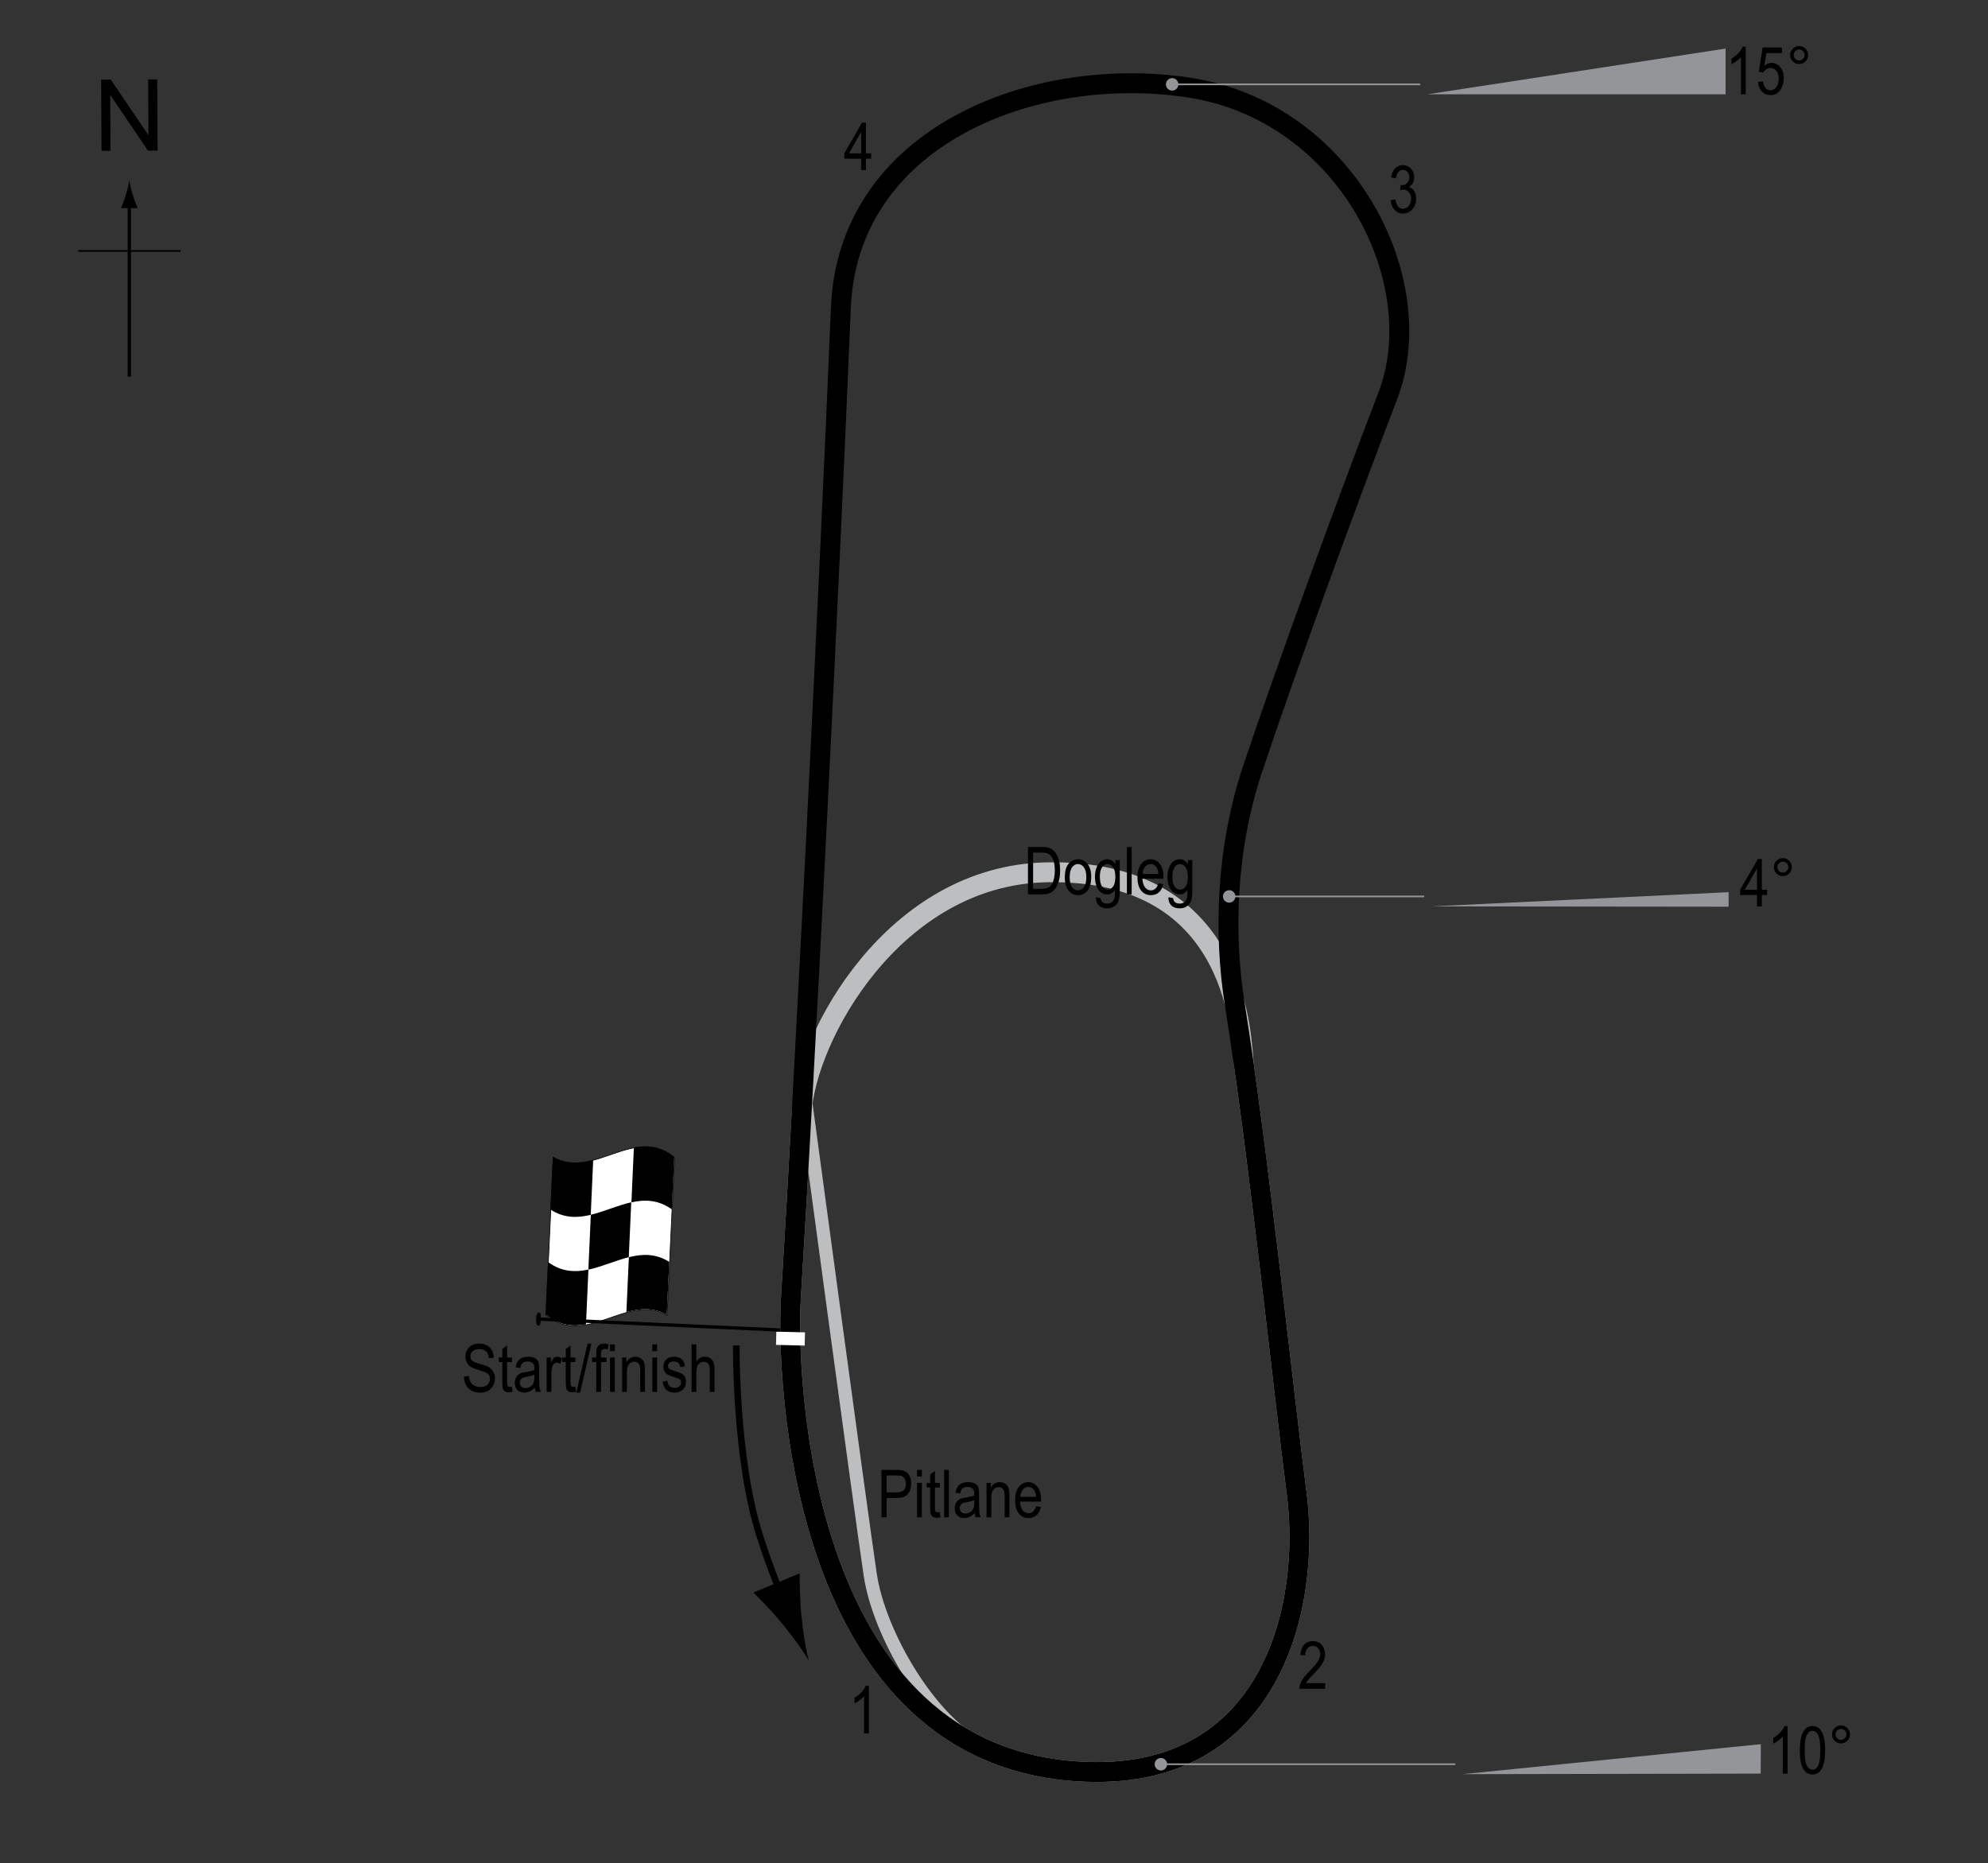 <?xml version="1.0" encoding="UTF-8"?> <!-- Generator: Adobe Illustrator 14.0.0, SVG Export Plug-In . SVG Version: 6.00 Build 43363) --> <svg xmlns="http://www.w3.org/2000/svg" xmlns:xlink="http://www.w3.org/1999/xlink" version="1.1" x="0px" y="0px" width="300px" height="281.157px" viewBox="0 0 300 281.157" xml:space="preserve"><rect x="0" y="0" width="300" height="281.157" fill="#333333" stroke="none"/> <g id="Pitlane"> <path fill="none" stroke="#BCBEC0" stroke-width="2" d="M121.568,166.251c0,0,8.428,62.557,9.76,71.43 c1.33,8.874,8.873,21.741,16.415,25.733"></path> </g> <g id="Short_Oval"> <path fill="none" stroke="#BCBEC0" stroke-width="3" d="M120.964,168.014c-0.58,10.547-1.131,20.086-1.616,27.963 c-0.687,11.106,0.9,70.038,44.811,71.431c27.951,0.888,33.719-25.288,31.5-42.148c-1.525-11.593-4.768-42.017-7.925-64.334 c-0.467-3.313-0.037-29.853-29.786-29.28C134.877,132.089,121.6,156.505,120.964,168.014z"></path> </g> <g id="Oval"> <path fill="none" stroke="#000000" stroke-width="3" d="M126.89,46.461c-1.774,43.036-5.322,113.579-7.542,149.516 c-0.687,11.106,0.9,70.038,44.811,71.431c27.951,0.888,33.719-25.288,31.5-42.148c-1.752-13.313-5.768-51.466-9.317-73.649 c-1.705-10.659-1.33-23.514,2.662-35.493c4.935-14.803,14.257-40.35,20.409-56.346c6.655-17.303-6.212-43.036-30.169-46.585 C155.78,9.709,127.953,20.716,126.89,46.461z"></path> </g> <g id="Startline"> <line fill="none" stroke="#FFFFFF" stroke-width="2" x1="117.128" y1="201.966" x2="121.455" y2="202.077"></line> </g> <g id="Flag_x2C__North"> <g> <g> <path fill="#FFFFFF" stroke="#000000" stroke-width="0.1" d="M101.785,174.688c-0.371,7.893-0.743,15.835-1.114,23.821 c-6.098-3.444-12.196,4.945-18.294-0.035c0.371-7.893,0.743-15.836,1.114-23.823C89.588,178.096,95.687,169.708,101.785,174.688z "></path> <path d="M88.798,191.598c-0.124,2.759-0.247,5.516-0.371,8.271c-2.033,0.369-4.065,0.179-6.099-1.505 c0.124-2.629,0.248-5.265,0.372-7.905C84.733,191.963,86.766,192.032,88.798,191.598z"></path> <path d="M100.996,190.443c-0.124,2.654-0.247,5.313-0.371,7.978c-2.032-1.128-4.065-0.949-6.098-0.395 c0.124-2.767,0.249-5.532,0.373-8.295C96.932,189.227,98.963,189.153,100.996,190.443z"></path> <path d="M95.257,181.45c-0.124,2.76-0.247,5.522-0.371,8.285c-2.033,0.506-4.065,1.442-6.099,1.875 c0.124-2.759,0.247-5.519,0.371-8.281C91.192,182.838,93.224,181.901,95.257,181.45z"></path> <path d="M101.754,174.605c-0.124,2.633-0.247,5.271-0.371,7.915c-2.032-1.469-4.065-1.513-6.098-1.067 c0.123-2.76,0.247-5.518,0.37-8.273C97.689,172.796,99.721,172.96,101.754,174.605z"></path> <path d="M89.516,175.049c-0.124,2.766-0.247,5.529-0.371,8.292c-2.032,0.487-4.064,0.525-6.097-0.818 c0.124-2.65,0.249-5.305,0.373-7.966C85.453,175.734,87.485,175.588,89.516,175.049z"></path> </g> </g> <line fill="#FFFFFF" stroke="#000000" stroke-width="0.5" x1="81.034" y1="199.061" x2="117.762" y2="200.728"></line> <path d="M81.328,198.089c0.195,0.008,0.324,0.094,0.285,0.975c-0.042,0.879-0.178,1-0.373,0.993 c-0.195-0.011-0.37-0.145-0.328-1.025C80.951,198.151,81.133,198.079,81.328,198.089z"></path> <g> <path fill="none" stroke="#000000" d="M111.11,203.055c0,0-0.166,17,3.5,28.583c1.766,5.578,3.544,9.604,3.544,9.604"></path> <path d="M118.092,245.103c-1.642-2.003-2.896-3.228-4.396-4.758l6.987-2.9c-0.038,0.787,0.005,3.898,0.265,6.475 c0.275,2.759,0.691,5.192,1.108,6.709C121.279,249.261,119.848,247.246,118.092,245.103z"></path> </g> <g> <g> <g> <line fill="none" stroke="#000000" stroke-width="0.5" x1="19.514" y1="56.847" x2="19.514" y2="30.563"></line> <path d="M19.001,29.383c-0.249,0.827-0.479,1.364-0.746,2.027h2.522c-0.113-0.237-0.496-1.2-0.746-2.027 c-0.268-0.885-0.449-1.687-0.516-2.207C19.452,27.696,19.268,28.498,19.001,29.383z"></path> </g> </g> </g> <line fill="none" stroke="#000000" stroke-width="0.25" x1="11.809" y1="37.872" x2="27.245" y2="37.872"></line> <g> <path d="M15.32,22.764l-0.057-10.737l1.458-0.008l5.685,8.4l-0.045-8.43l1.362-0.007l0.057,10.737l-1.458,0.008l-5.685-8.407 l0.045,8.438L15.32,22.764z"></path> </g> </g> <g id="Labels"> <g> <path d="M133.022,228.987v-7.158h2.212c0.521,0,0.905,0.046,1.152,0.137c0.339,0.124,0.608,0.354,0.811,0.688 s0.303,0.747,0.303,1.235c0,0.645-0.164,1.17-0.493,1.577s-0.896,0.61-1.704,0.61h-1.504v2.91H133.022z M133.798,225.232h1.519 c0.479,0,0.828-0.108,1.05-0.325c0.222-0.216,0.332-0.542,0.332-0.979c0-0.283-0.055-0.525-0.164-0.728 c-0.108-0.202-0.24-0.34-0.395-0.415c-0.155-0.075-0.435-0.112-0.838-0.112h-1.504V225.232z"></path> <path d="M138.393,222.839v-1.011h0.718v1.011H138.393z M138.393,228.987v-5.186h0.718v5.186H138.393z"></path> <path d="M141.816,228.201l0.098,0.776c-0.198,0.052-0.378,0.078-0.537,0.078c-0.251,0-0.452-0.05-0.605-0.148 c-0.153-0.1-0.258-0.235-0.314-0.408c-0.058-0.173-0.086-0.516-0.086-1.03v-2.983h-0.527v-0.684h0.527v-1.284l0.718-0.527v1.812 h0.728v0.684h-0.728v3.032c0,0.28,0.021,0.461,0.063,0.542c0.062,0.117,0.178,0.176,0.347,0.176 C141.58,228.235,141.686,228.223,141.816,228.201z"></path> <path d="M142.47,228.987v-7.158h0.718v7.158H142.47z"></path> <path d="M147.084,228.347c-0.241,0.251-0.491,0.439-0.752,0.566s-0.53,0.19-0.811,0.19c-0.442,0-0.796-0.134-1.06-0.4 s-0.396-0.627-0.396-1.079c0-0.3,0.062-0.564,0.186-0.796s0.293-0.412,0.508-0.542s0.54-0.227,0.977-0.288 c0.586-0.086,1.016-0.188,1.289-0.308l0.005-0.225c0-0.354-0.063-0.604-0.19-0.747c-0.179-0.208-0.454-0.313-0.825-0.313 c-0.335,0-0.586,0.069-0.752,0.209c-0.166,0.139-0.288,0.399-0.366,0.782l-0.708-0.117c0.101-0.557,0.305-0.962,0.613-1.216 c0.307-0.254,0.747-0.381,1.32-0.381c0.446,0,0.796,0.084,1.05,0.252c0.254,0.167,0.414,0.375,0.481,0.622 c0.066,0.247,0.1,0.608,0.1,1.084v1.172c0,0.82,0.016,1.337,0.047,1.55c0.03,0.214,0.092,0.421,0.183,0.623h-0.752 C147.156,228.808,147.107,228.594,147.084,228.347z M147.026,226.384c-0.264,0.13-0.656,0.241-1.177,0.332 c-0.303,0.052-0.515,0.111-0.635,0.179c-0.12,0.066-0.214,0.16-0.281,0.283c-0.066,0.121-0.1,0.263-0.1,0.422 c0,0.247,0.076,0.445,0.229,0.594c0.153,0.147,0.364,0.222,0.635,0.222c0.257,0,0.491-0.066,0.7-0.2 c0.211-0.134,0.367-0.312,0.472-0.535c0.104-0.223,0.156-0.547,0.156-0.974V226.384z"></path> <path d="M148.876,228.987v-5.186h0.649v0.732c0.156-0.285,0.347-0.497,0.572-0.639c0.227-0.141,0.485-0.211,0.778-0.211 c0.227,0,0.438,0.045,0.631,0.135c0.193,0.089,0.35,0.206,0.468,0.352c0.119,0.145,0.207,0.332,0.266,0.563 s0.088,0.586,0.088,1.064v3.188h-0.718v-3.157c0-0.382-0.032-0.66-0.098-0.836c-0.065-0.177-0.167-0.313-0.305-0.408 c-0.139-0.097-0.299-0.145-0.481-0.145c-0.345,0-0.62,0.129-0.825,0.386c-0.205,0.258-0.308,0.699-0.308,1.325v2.835H148.876z"></path> <path d="M156.342,227.317l0.742,0.112c-0.124,0.554-0.348,0.971-0.671,1.253c-0.324,0.281-0.726,0.422-1.204,0.422 c-0.603,0-1.09-0.229-1.462-0.686c-0.373-0.458-0.56-1.118-0.56-1.98c0-0.896,0.188-1.578,0.563-2.049 c0.377-0.47,0.853-0.705,1.429-0.705c0.55,0,1.009,0.231,1.377,0.693s0.552,1.131,0.552,2.007l-0.005,0.234h-3.174 c0.029,0.583,0.164,1.022,0.405,1.318s0.534,0.444,0.879,0.444C155.754,228.381,156.13,228.027,156.342,227.317z M153.974,225.896 h2.373c-0.032-0.449-0.129-0.784-0.288-1.006c-0.231-0.322-0.525-0.483-0.884-0.483c-0.322,0-0.598,0.135-0.825,0.402 C154.123,225.079,153.997,225.44,153.974,225.896z"></path> </g> <g> <path d="M70.019,207.751l0.732-0.078c0.039,0.395,0.128,0.701,0.266,0.921c0.139,0.22,0.337,0.396,0.594,0.529 c0.257,0.134,0.547,0.2,0.869,0.2c0.462,0,0.821-0.112,1.076-0.338c0.256-0.227,0.384-0.52,0.384-0.88 c0-0.211-0.046-0.396-0.14-0.553c-0.092-0.158-0.232-0.287-0.42-0.388c-0.187-0.101-0.591-0.243-1.213-0.427 c-0.554-0.165-0.947-0.33-1.182-0.496s-0.417-0.377-0.547-0.632s-0.195-0.544-0.195-0.867c0-0.58,0.188-1.053,0.562-1.421 s0.879-0.552,1.514-0.552c0.437,0,0.817,0.086,1.146,0.259c0.326,0.172,0.58,0.42,0.762,0.742c0.18,0.322,0.277,0.702,0.29,1.138 l-0.747,0.068c-0.039-0.465-0.178-0.811-0.418-1.035c-0.238-0.225-0.575-0.337-1.008-0.337c-0.439,0-0.774,0.099-1.006,0.295 s-0.347,0.452-0.347,0.764c0,0.29,0.085,0.514,0.254,0.674c0.169,0.159,0.55,0.321,1.143,0.484c0.579,0.16,0.985,0.3,1.22,0.417 c0.358,0.184,0.628,0.424,0.811,0.721c0.183,0.298,0.274,0.653,0.274,1.066c0,0.409-0.096,0.782-0.288,1.119 s-0.453,0.593-0.783,0.769c-0.331,0.175-0.729,0.263-1.194,0.263c-0.726,0-1.305-0.218-1.735-0.654 C70.259,209.088,70.036,208.498,70.019,207.751z"></path> <path d="M77.25,209.27l0.098,0.776c-0.198,0.053-0.378,0.078-0.537,0.078c-0.251,0-0.452-0.05-0.605-0.148 c-0.153-0.1-0.258-0.235-0.315-0.408c-0.057-0.172-0.085-0.516-0.085-1.03v-2.983h-0.527v-0.684h0.527v-1.284l0.718-0.527v1.812 h0.728v0.684h-0.728v3.032c0,0.28,0.021,0.461,0.063,0.542c0.062,0.117,0.178,0.176,0.347,0.176 C77.014,209.304,77.121,209.293,77.25,209.27z"></path> <path d="M80.698,209.417c-0.241,0.251-0.491,0.439-0.752,0.566s-0.53,0.19-0.811,0.19c-0.442,0-0.796-0.133-1.06-0.4 c-0.264-0.267-0.396-0.626-0.396-1.079c0-0.299,0.062-0.564,0.186-0.796c0.124-0.23,0.293-0.411,0.508-0.542 c0.215-0.13,0.54-0.226,0.977-0.288c0.586-0.086,1.016-0.188,1.289-0.308l0.005-0.225c0-0.354-0.063-0.604-0.19-0.747 c-0.179-0.208-0.454-0.313-0.825-0.313c-0.335,0-0.586,0.07-0.752,0.208c-0.166,0.139-0.288,0.4-0.366,0.783l-0.708-0.117 c0.101-0.557,0.305-0.962,0.613-1.216c0.307-0.254,0.747-0.381,1.32-0.381c0.446,0,0.796,0.084,1.05,0.251 s0.414,0.375,0.481,0.623c0.066,0.248,0.1,0.609,0.1,1.084v1.172c0,0.82,0.016,1.337,0.047,1.551 c0.03,0.213,0.092,0.421,0.183,0.622h-0.752C80.769,209.877,80.72,209.665,80.698,209.417z M80.639,207.454 c-0.264,0.131-0.656,0.241-1.177,0.332c-0.303,0.053-0.515,0.111-0.635,0.179c-0.12,0.066-0.214,0.161-0.281,0.283 c-0.066,0.122-0.1,0.263-0.1,0.422c0,0.248,0.076,0.445,0.229,0.594c0.153,0.147,0.364,0.222,0.635,0.222 c0.257,0,0.491-0.066,0.7-0.2c0.211-0.133,0.367-0.312,0.472-0.534c0.104-0.224,0.156-0.548,0.156-0.975V207.454z"></path> <path d="M82.49,210.056v-5.186h0.649v0.786c0.166-0.365,0.318-0.606,0.456-0.725c0.139-0.119,0.294-0.178,0.467-0.178 c0.241,0,0.486,0.094,0.737,0.283l-0.244,0.815c-0.179-0.127-0.354-0.19-0.522-0.19c-0.153,0-0.293,0.054-0.42,0.161 s-0.217,0.258-0.269,0.449c-0.091,0.336-0.137,0.692-0.137,1.069v2.715H82.49z"></path> <path d="M86.821,209.27l0.098,0.776c-0.198,0.053-0.378,0.078-0.537,0.078c-0.251,0-0.452-0.05-0.605-0.148 c-0.153-0.1-0.258-0.235-0.315-0.408c-0.057-0.172-0.085-0.516-0.085-1.03v-2.983h-0.527v-0.684h0.527v-1.284l0.718-0.527v1.812 h0.728v0.684h-0.728v3.032c0,0.28,0.021,0.461,0.063,0.542c0.062,0.117,0.178,0.176,0.347,0.176 C86.584,209.304,86.691,209.293,86.821,209.27z"></path> <path d="M86.963,210.173l1.7-7.397h0.586l-1.705,7.397H86.963z"></path> <path d="M89.98,210.056v-4.502h-0.64v-0.684h0.64v-0.552c0-0.407,0.042-0.712,0.127-0.916s0.215-0.359,0.39-0.466 s0.394-0.161,0.658-0.161c0.206,0,0.431,0.031,0.676,0.093l-0.107,0.762c-0.149-0.033-0.291-0.049-0.425-0.049 c-0.215,0-0.369,0.056-0.461,0.168c-0.094,0.112-0.14,0.326-0.14,0.642v0.479h0.83v0.684h-0.83v4.502H89.98z"></path> <path d="M92.06,203.909v-1.011h0.718v1.011H92.06z M92.06,210.056v-5.186h0.718v5.186H92.06z"></path> <path d="M93.881,210.056v-5.186h0.649v0.732c0.156-0.285,0.347-0.498,0.572-0.638c0.227-0.141,0.485-0.211,0.778-0.211 c0.227,0,0.438,0.045,0.631,0.134s0.35,0.207,0.468,0.352c0.119,0.145,0.207,0.333,0.266,0.564s0.088,0.586,0.088,1.064v3.188 h-0.718v-3.157c0-0.382-0.032-0.66-0.098-0.836c-0.065-0.176-0.167-0.313-0.306-0.409c-0.138-0.096-0.298-0.144-0.48-0.144 c-0.345,0-0.62,0.129-0.825,0.386s-0.308,0.7-0.308,1.325v2.835H93.881z"></path> <path d="M98.442,203.909v-1.011h0.718v1.011H98.442z M98.442,210.056v-5.186h0.718v5.186H98.442z"></path> <path d="M99.985,208.503l0.718-0.137c0.042,0.366,0.157,0.639,0.346,0.817c0.188,0.178,0.438,0.267,0.75,0.267 c0.313,0,0.554-0.077,0.724-0.231c0.171-0.155,0.256-0.351,0.256-0.589c0-0.205-0.073-0.364-0.22-0.479 c-0.101-0.078-0.345-0.176-0.732-0.293c-0.56-0.172-0.935-0.318-1.123-0.439c-0.188-0.12-0.335-0.281-0.439-0.483 c-0.104-0.201-0.156-0.431-0.156-0.688c0-0.443,0.142-0.802,0.425-1.079s0.676-0.415,1.177-0.415c0.315,0,0.594,0.057,0.832,0.171 c0.24,0.114,0.423,0.267,0.55,0.459s0.215,0.467,0.264,0.825l-0.703,0.117c-0.065-0.566-0.373-0.85-0.923-0.85 c-0.313,0-0.545,0.063-0.698,0.187c-0.153,0.125-0.229,0.285-0.229,0.479c0,0.191,0.073,0.343,0.22,0.453 c0.089,0.064,0.35,0.168,0.783,0.311c0.597,0.189,0.982,0.341,1.157,0.453s0.312,0.266,0.409,0.46 c0.097,0.193,0.146,0.425,0.146,0.691c0,0.496-0.157,0.897-0.471,1.203c-0.314,0.307-0.743,0.46-1.287,0.46 C100.739,210.173,100.148,209.617,99.985,208.503z"></path> <path d="M104.365,210.056v-7.158h0.718v2.568c0.169-0.238,0.36-0.416,0.573-0.535c0.214-0.119,0.449-0.178,0.706-0.178 c0.452,0,0.81,0.144,1.071,0.432c0.263,0.288,0.394,0.816,0.394,1.584v3.286h-0.718v-3.286c0-0.449-0.08-0.771-0.239-0.967 s-0.379-0.293-0.659-0.293c-0.313,0-0.578,0.125-0.799,0.376c-0.219,0.251-0.329,0.695-0.329,1.333v2.837H104.365z"></path> </g> <g> <path d="M131.118,261.602h-0.723v-5.601c-0.166,0.195-0.389,0.395-0.669,0.598c-0.28,0.204-0.537,0.357-0.771,0.462v-0.85 c0.397-0.228,0.748-0.506,1.053-0.835c0.304-0.329,0.518-0.649,0.642-0.962h0.469V261.602z"></path> </g> <g> <path d="M199.974,254.019v0.845h-3.882c-0.01-0.342,0.094-0.725,0.311-1.148c0.216-0.423,0.612-0.923,1.188-1.5 c0.674-0.671,1.115-1.189,1.323-1.556c0.208-0.367,0.313-0.708,0.313-1.024c0-0.365-0.106-0.662-0.32-0.892 c-0.213-0.229-0.476-0.345-0.788-0.345c-0.335,0-0.61,0.124-0.825,0.372c-0.215,0.249-0.322,0.604-0.322,1.068l-0.742-0.093 c0.052-0.687,0.246-1.203,0.584-1.551c0.336-0.346,0.78-0.52,1.33-0.52c0.599,0,1.053,0.202,1.359,0.605 c0.309,0.403,0.462,0.861,0.462,1.376c0,0.455-0.12,0.893-0.361,1.311s-0.698,0.976-1.372,1.673 c-0.43,0.439-0.707,0.739-0.832,0.899c-0.126,0.159-0.228,0.319-0.306,0.479H199.974z"></path> </g> <g> <path d="M209.858,30.213l0.718-0.117c0.15,0.941,0.53,1.411,1.14,1.411c0.33,0,0.615-0.139,0.856-0.418s0.362-0.64,0.362-1.083 c0-0.417-0.11-0.753-0.332-1.008s-0.493-0.381-0.815-0.381c-0.137,0-0.306,0.033-0.508,0.098l0.083-0.771l0.112,0.01 c0.356,0,0.646-0.109,0.868-0.327c0.222-0.217,0.333-0.508,0.333-0.872c0-0.334-0.093-0.603-0.279-0.806 c-0.186-0.203-0.412-0.305-0.68-0.305c-0.277,0-0.512,0.106-0.703,0.32c-0.19,0.213-0.313,0.536-0.364,0.969l-0.718-0.156 c0.091-0.612,0.296-1.074,0.615-1.387s0.705-0.469,1.157-0.469c0.476,0,0.879,0.176,1.211,0.527 c0.332,0.352,0.498,0.794,0.498,1.327c0,0.326-0.07,0.613-0.211,0.864s-0.338,0.447-0.59,0.59 c0.233,0.065,0.426,0.173,0.578,0.322c0.152,0.15,0.275,0.35,0.37,0.6c0.094,0.25,0.141,0.53,0.141,0.839 c0,0.657-0.193,1.195-0.581,1.613s-0.852,0.627-1.392,0.627c-0.501,0-0.926-0.182-1.274-0.547S209.907,30.828,209.858,30.213z"></path> </g> <g> <path d="M129.95,25.665v-1.714h-2.544v-0.806l2.676-4.639h0.591v4.639h0.796v0.806h-0.796v1.714H129.95z M129.95,23.145v-3.228 l-1.834,3.228H129.95z"></path> </g> <g> <path d="M155.125,134.981v-7.158h2.026c0.501,0,0.882,0.044,1.143,0.132c0.342,0.114,0.638,0.322,0.889,0.625 s0.446,0.685,0.586,1.145s0.21,1.007,0.21,1.638c0,0.811-0.119,1.498-0.356,2.063s-0.543,0.965-0.915,1.201 c-0.373,0.236-0.86,0.354-1.463,0.354H155.125z M155.901,134.137h1.25c0.505,0,0.887-0.082,1.147-0.247s0.461-0.429,0.601-0.793 c0.186-0.485,0.278-1.066,0.278-1.743c0-0.726-0.099-1.296-0.295-1.711c-0.197-0.415-0.45-0.692-0.76-0.833 c-0.208-0.094-0.539-0.142-0.991-0.142h-1.23V134.137z"></path> <path d="M160.686,132.389c0-0.895,0.188-1.571,0.563-2.026c0.377-0.456,0.853-0.684,1.429-0.684c0.566,0,1.04,0.228,1.421,0.684 s0.571,1.113,0.571,1.973c0,0.931-0.188,1.625-0.562,2.08s-0.852,0.684-1.431,0.684c-0.569,0-1.044-0.229-1.423-0.686 C160.875,133.955,160.686,133.281,160.686,132.389z M161.423,132.386c0,0.671,0.122,1.171,0.366,1.499s0.547,0.491,0.908,0.491 c0.339,0,0.629-0.166,0.872-0.496c0.242-0.331,0.363-0.829,0.363-1.494c0-0.668-0.122-1.166-0.366-1.494s-0.547-0.491-0.908-0.491 c-0.342,0-0.633,0.165-0.874,0.494S161.423,131.721,161.423,132.386z"></path> <path d="M165.378,135.411l0.703,0.127c0.032,0.278,0.13,0.485,0.293,0.622c0.163,0.136,0.389,0.204,0.679,0.204 c0.315,0,0.567-0.076,0.755-0.227c0.187-0.151,0.314-0.377,0.383-0.676c0.042-0.183,0.063-0.566,0.063-1.153 c-0.156,0.223-0.332,0.392-0.527,0.504c-0.195,0.113-0.412,0.17-0.649,0.17c-0.508,0-0.93-0.215-1.265-0.645 c-0.384-0.495-0.576-1.157-0.576-1.987c0-0.557,0.085-1.043,0.254-1.46s0.392-0.723,0.667-0.918 c0.274-0.195,0.583-0.293,0.925-0.293c0.251,0,0.479,0.062,0.687,0.184c0.206,0.123,0.39,0.308,0.549,0.553v-0.62h0.664v4.482 c0,0.797-0.065,1.366-0.195,1.707s-0.344,0.609-0.64,0.806s-0.652,0.295-1.069,0.295c-0.55,0-0.974-0.148-1.27-0.444 S165.369,135.935,165.378,135.411z M165.974,132.296c0,0.682,0.112,1.18,0.338,1.493c0.225,0.313,0.5,0.47,0.826,0.47 s0.604-0.153,0.832-0.46c0.229-0.307,0.343-0.795,0.343-1.464c0-0.653-0.117-1.138-0.353-1.457 c-0.234-0.318-0.521-0.477-0.856-0.477c-0.3,0-0.563,0.159-0.79,0.477C166.087,131.197,165.974,131.669,165.974,132.296z"></path> <path d="M170.056,134.981v-7.158h0.718v7.158H170.056z"></path> <path d="M174.807,133.312l0.742,0.112c-0.124,0.553-0.348,0.971-0.671,1.252c-0.324,0.282-0.726,0.422-1.204,0.422 c-0.603,0-1.09-0.229-1.462-0.686c-0.373-0.458-0.56-1.117-0.56-1.98c0-0.895,0.188-1.578,0.563-2.048 c0.377-0.47,0.853-0.706,1.429-0.706c0.55,0,1.009,0.231,1.377,0.693s0.552,1.131,0.552,2.007l-0.005,0.234h-3.174 c0.029,0.583,0.164,1.022,0.405,1.318s0.534,0.444,0.879,0.444C174.219,134.376,174.595,134.021,174.807,133.312z M172.439,131.891h2.373c-0.032-0.449-0.129-0.785-0.288-1.006c-0.231-0.322-0.525-0.483-0.884-0.483 c-0.322,0-0.598,0.134-0.825,0.403S172.461,131.435,172.439,131.891z"></path> <path d="M176.321,135.411l0.703,0.127c0.032,0.278,0.13,0.485,0.293,0.622c0.163,0.136,0.389,0.204,0.679,0.204 c0.315,0,0.567-0.076,0.754-0.227c0.188-0.151,0.315-0.377,0.384-0.676c0.042-0.183,0.063-0.566,0.063-1.153 c-0.156,0.223-0.332,0.392-0.527,0.504c-0.195,0.113-0.412,0.17-0.649,0.17c-0.508,0-0.93-0.215-1.265-0.645 c-0.384-0.495-0.576-1.157-0.576-1.987c0-0.557,0.085-1.043,0.254-1.46s0.392-0.723,0.666-0.918 c0.275-0.195,0.584-0.293,0.926-0.293c0.251,0,0.479,0.062,0.686,0.184c0.207,0.123,0.391,0.308,0.55,0.553v-0.62h0.664v4.482 c0,0.797-0.065,1.366-0.195,1.707s-0.344,0.609-0.64,0.806s-0.652,0.295-1.069,0.295c-0.55,0-0.974-0.148-1.27-0.444 S176.311,135.935,176.321,135.411z M176.917,132.296c0,0.682,0.112,1.18,0.338,1.493c0.225,0.313,0.5,0.47,0.827,0.47 c0.325,0,0.603-0.153,0.831-0.46c0.229-0.307,0.343-0.795,0.343-1.464c0-0.653-0.117-1.138-0.353-1.457 c-0.234-0.318-0.521-0.477-0.856-0.477c-0.3,0-0.563,0.159-0.79,0.477C177.03,131.197,176.917,131.669,176.917,132.296z"></path> </g> </g> <g id="Banking"> <g> <g> <line fill="none" stroke="#939598" stroke-width="0.25" x1="214.316" y1="12.732" x2="176.883" y2="12.732"></line> <circle fill="#939598" cx="176.883" cy="12.732" r="0.94"></circle> </g> </g> <polygon fill="#939598" points="215.4,14.233 260.4,14.233 260.395,7.331 "></polygon> <g> <path d="M263.442,14.231h-0.723V8.631c-0.166,0.195-0.389,0.395-0.669,0.598c-0.28,0.204-0.537,0.357-0.771,0.462v-0.85 c0.397-0.228,0.748-0.506,1.053-0.835c0.304-0.329,0.518-0.649,0.642-0.962h0.469V14.231z"></path> <path d="M265.288,12.356l0.757-0.078c0.059,0.456,0.191,0.795,0.398,1.019c0.206,0.223,0.446,0.334,0.72,0.334 c0.342,0,0.637-0.157,0.884-0.472s0.371-0.744,0.371-1.289c0-0.512-0.119-0.908-0.359-1.19c-0.238-0.282-0.539-0.423-0.9-0.423 c-0.218,0-0.422,0.062-0.613,0.184c-0.189,0.122-0.341,0.293-0.451,0.512l-0.679-0.107l0.571-3.679h2.915v0.84h-2.343 l-0.313,1.926c0.348-0.301,0.718-0.451,1.108-0.451c0.491,0,0.919,0.209,1.281,0.628c0.363,0.419,0.545,0.983,0.545,1.693 c0,0.701-0.182,1.302-0.545,1.802c-0.362,0.5-0.85,0.75-1.462,0.75c-0.508,0-0.937-0.177-1.286-0.529 C265.536,13.471,265.336,12.981,265.288,12.356z"></path> <path d="M270.146,8.304c0-0.374,0.133-0.693,0.398-0.957c0.265-0.264,0.583-0.396,0.954-0.396c0.378,0,0.698,0.132,0.962,0.396 s0.396,0.583,0.396,0.957s-0.133,0.694-0.397,0.96c-0.266,0.265-0.586,0.397-0.96,0.397c-0.371,0-0.689-0.132-0.954-0.396 C270.279,9.002,270.146,8.682,270.146,8.304z M270.678,8.304c0,0.228,0.081,0.423,0.241,0.583 c0.162,0.162,0.356,0.242,0.584,0.242c0.225,0,0.418-0.08,0.578-0.242c0.162-0.16,0.242-0.355,0.242-0.583 s-0.08-0.423-0.242-0.583c-0.16-0.162-0.354-0.242-0.578-0.242c-0.228,0-0.422,0.08-0.584,0.242 C270.759,7.881,270.678,8.076,270.678,8.304z"></path> </g> <g> <g> <line fill="none" stroke="#939598" stroke-width="0.25" x1="219.619" y1="266.253" x2="175.185" y2="266.253"></line> <circle fill="#939598" cx="175.185" cy="266.253" r="0.94"></circle> </g> </g> <polygon fill="#939598" points="220.702,267.754 265.702,267.67 265.718,263.227 "></polygon> <g> <path d="M269.754,267.68h-0.723v-5.601c-0.166,0.195-0.389,0.395-0.669,0.599c-0.28,0.203-0.537,0.356-0.771,0.461v-0.85 c0.397-0.228,0.748-0.506,1.053-0.835c0.304-0.329,0.518-0.649,0.642-0.962h0.469V267.68z"></path> <path d="M271.6,264.15c0-1.201,0.162-2.111,0.485-2.729c0.324-0.618,0.802-0.928,1.434-0.928c0.56,0,1.001,0.251,1.323,0.752 c0.391,0.605,0.586,1.574,0.586,2.905c0,1.194-0.161,2.103-0.483,2.722c-0.322,0.621-0.801,0.931-1.436,0.931 c-0.56,0-1.018-0.273-1.375-0.82C271.779,266.435,271.6,265.491,271.6,264.15z M272.337,264.147c0,1.164,0.111,1.943,0.335,2.339 s0.51,0.594,0.858,0.594c0.33,0,0.605-0.2,0.827-0.601c0.222-0.401,0.333-1.178,0.333-2.332c0-1.166-0.111-1.946-0.335-2.34 c-0.224-0.395-0.514-0.592-0.869-0.592c-0.326,0-0.599,0.2-0.819,0.602C272.448,262.217,272.337,262.995,272.337,264.147z"></path> <path d="M276.458,261.752c0-0.374,0.133-0.693,0.398-0.957c0.265-0.264,0.583-0.396,0.954-0.396c0.378,0,0.698,0.132,0.962,0.396 s0.396,0.583,0.396,0.957s-0.133,0.694-0.397,0.959c-0.266,0.266-0.586,0.398-0.96,0.398c-0.371,0-0.689-0.132-0.954-0.396 C276.591,262.451,276.458,262.13,276.458,261.752z M276.991,261.752c0,0.228,0.081,0.422,0.241,0.584 c0.162,0.16,0.356,0.241,0.584,0.241c0.225,0,0.418-0.081,0.578-0.241c0.162-0.162,0.242-0.356,0.242-0.584 s-0.08-0.422-0.242-0.584c-0.16-0.16-0.354-0.241-0.578-0.241c-0.228,0-0.422,0.081-0.584,0.241 C277.072,261.331,276.991,261.525,276.991,261.752z"></path> </g> <g> <g> <line fill="none" stroke="#939598" stroke-width="0.25" x1="214.922" y1="135.288" x2="185.49" y2="135.288"></line> <circle fill="#939598" cx="185.49" cy="135.288" r="0.94"></circle> </g> </g> <polygon fill="#939598" points="216.006,136.789 260.859,136.839 260.853,134.644 "></polygon> <g> <path d="M265.143,136.79v-1.714h-2.544v-0.806l2.676-4.639h0.591v4.639h0.796v0.806h-0.796v1.714H265.143z M265.143,134.27v-3.228 l-1.834,3.228H265.143z"></path> <path d="M267.692,130.862c0-0.374,0.133-0.693,0.398-0.957c0.265-0.264,0.583-0.396,0.954-0.396c0.378,0,0.698,0.132,0.962,0.396 s0.396,0.583,0.396,0.957s-0.133,0.694-0.397,0.96c-0.266,0.265-0.586,0.397-0.96,0.397c-0.371,0-0.689-0.132-0.954-0.396 C267.825,131.56,267.692,131.24,267.692,130.862z M268.224,130.862c0,0.228,0.081,0.423,0.241,0.583 c0.162,0.162,0.356,0.242,0.584,0.242c0.225,0,0.418-0.08,0.578-0.242c0.162-0.16,0.242-0.355,0.242-0.583 s-0.08-0.423-0.242-0.583c-0.16-0.162-0.354-0.242-0.578-0.242c-0.228,0-0.422,0.08-0.584,0.242 C268.305,130.439,268.224,130.634,268.224,130.862z"></path> </g> </g> </svg> 